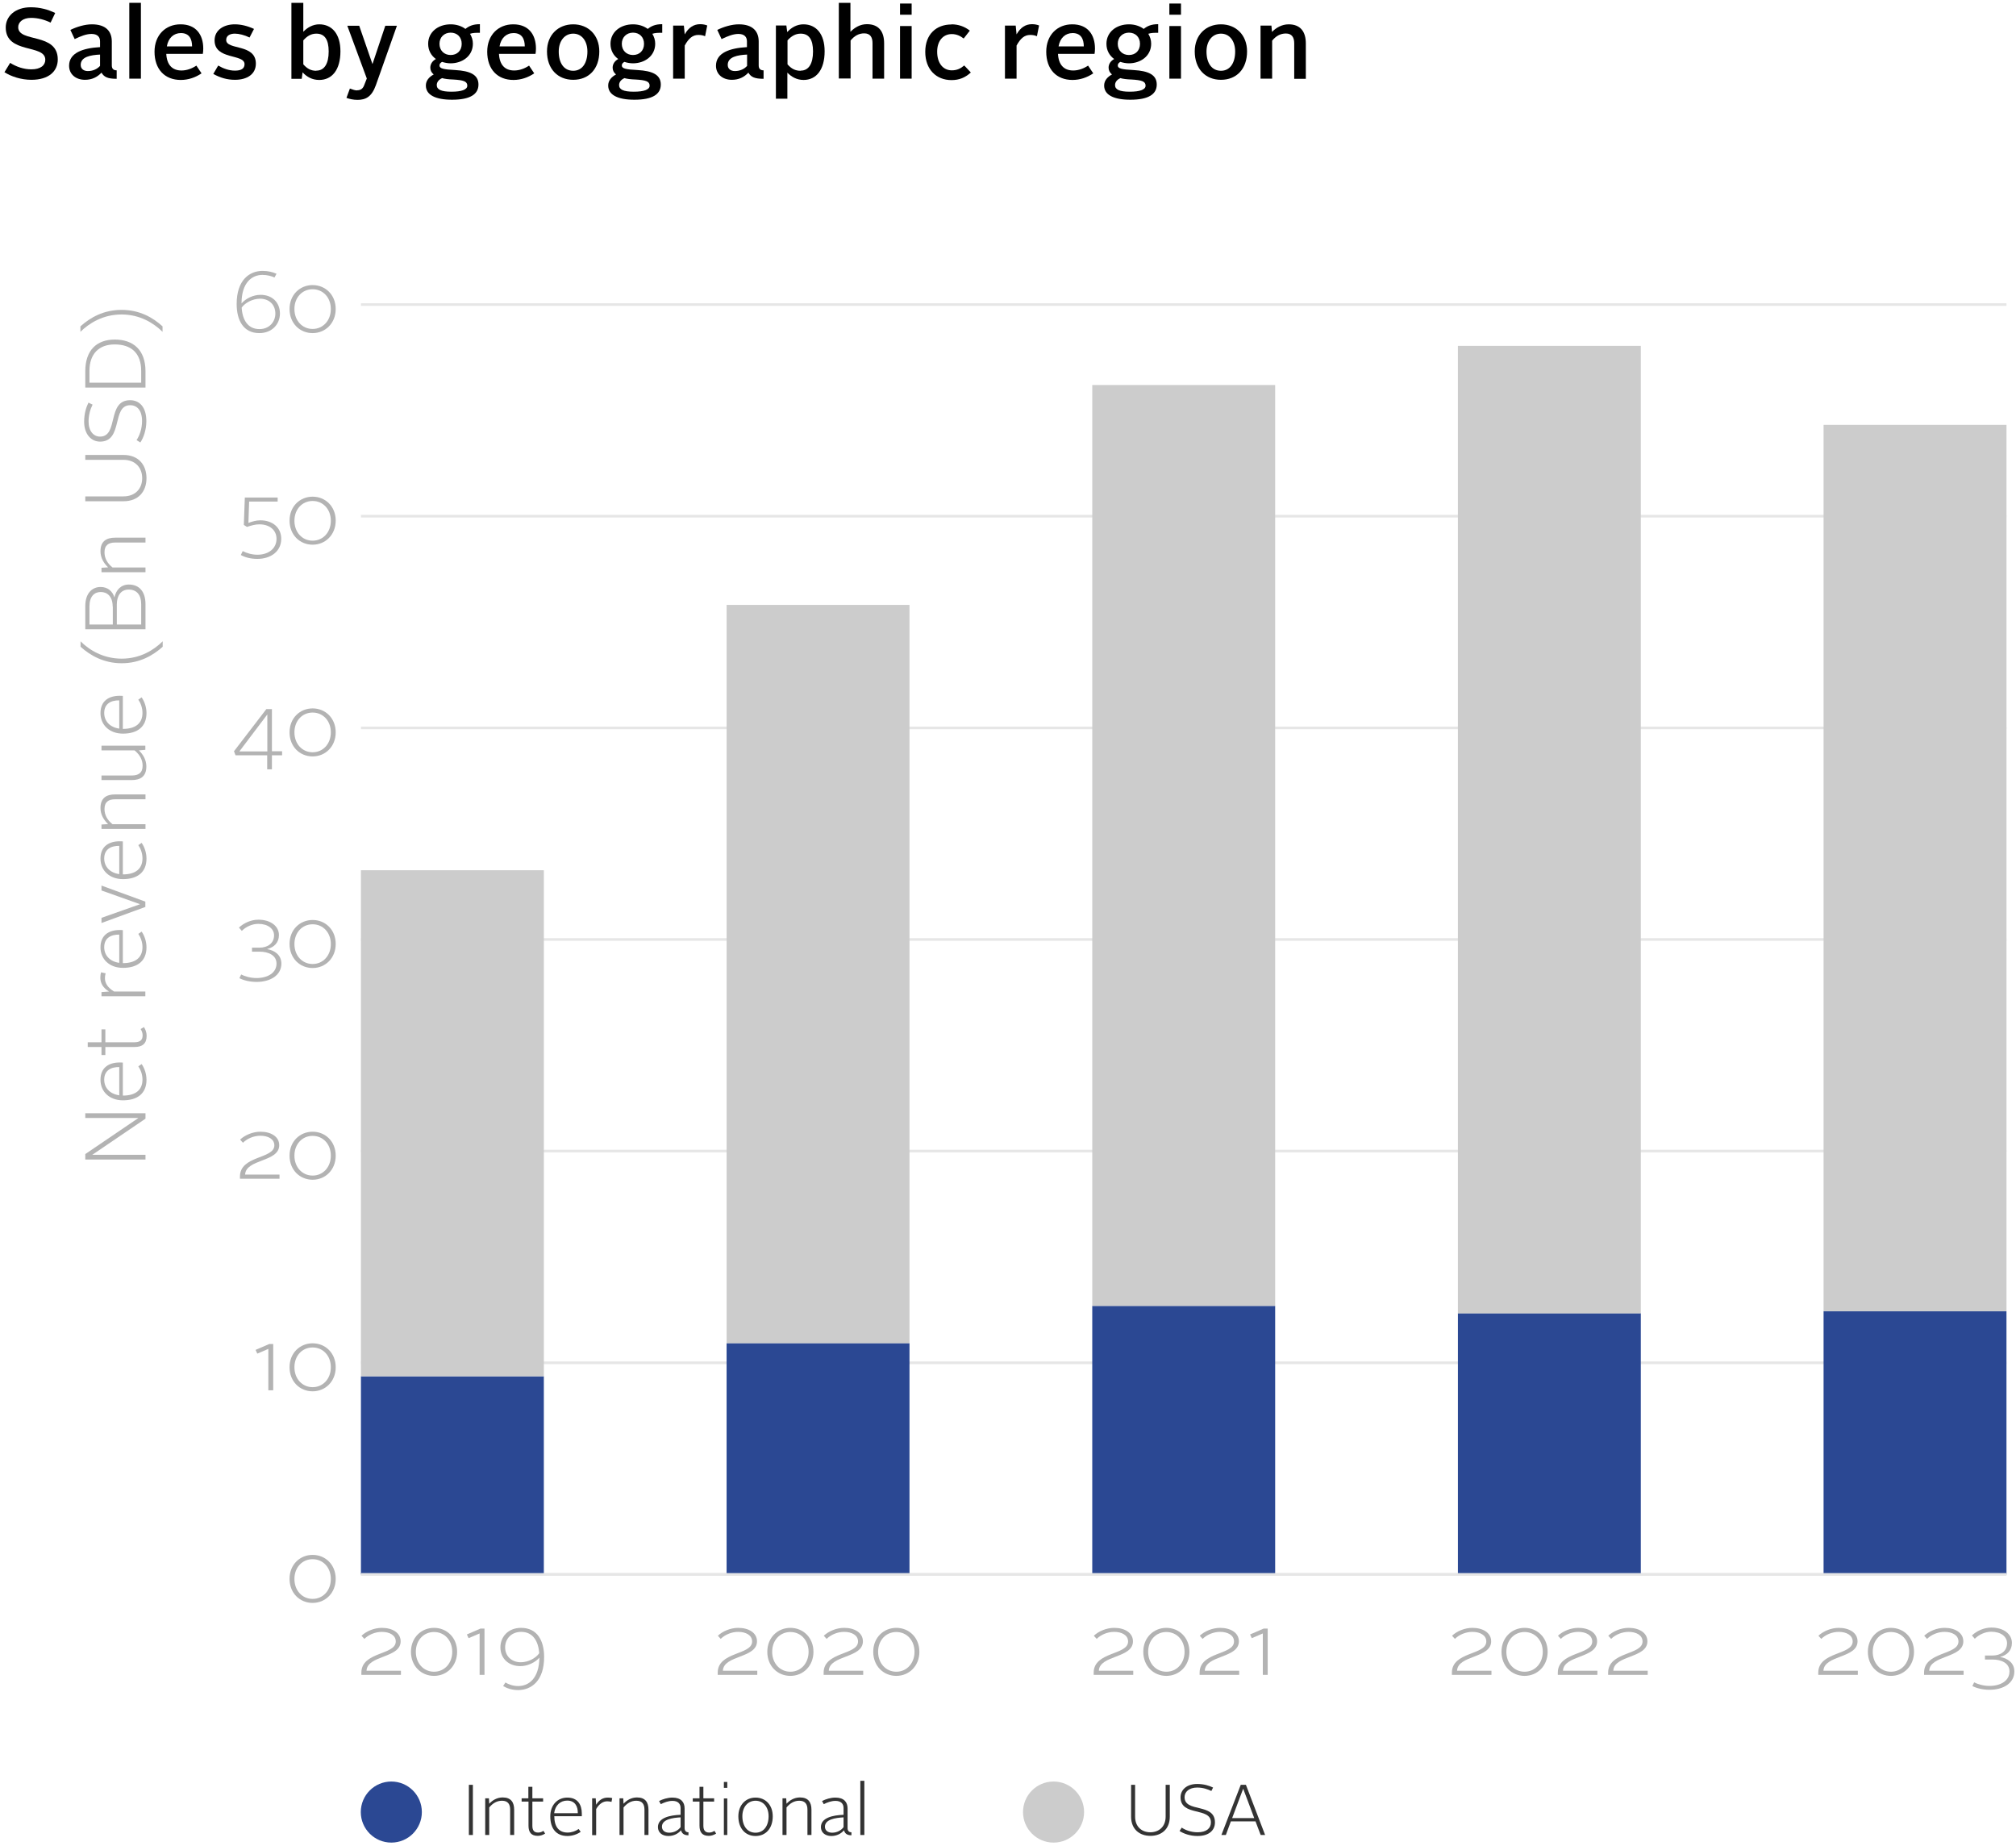 <?xml version="1.0" encoding="UTF-8"?><svg xmlns="http://www.w3.org/2000/svg" xmlns:xlink="http://www.w3.org/1999/xlink" width="331px" height="303px" viewBox="0 0 331 303" version="1.1"><title>ATMI24_RC_sales_region2-ABV</title><defs><rect id="path-1" x="0" y="0" width="30.03" height="32.525"/><rect id="path-3" x="0" y="0" width="30.03" height="83.077"/><rect id="path-5" x="0" y="0" width="30.03" height="37.985"/><rect id="path-7" x="0" y="0" width="30.03" height="121.202"/><rect id="path-9" x="0" y="0" width="30.03" height="44.104"/><rect id="path-11" x="0" y="0" width="30.03" height="151.185"/><rect id="path-13" x="0" y="0" width="30.03" height="42.88"/><rect id="path-15" x="0" y="0" width="30.03" height="158.834"/><rect id="path-17" x="0" y="0" width="30.03" height="43.233"/><rect id="path-19" x="0" y="0" width="30.03" height="145.513"/></defs><g id="Page-1" stroke="none" stroke-width="1" fill="none" fill-rule="evenodd"><g id="ATMI24_RC_sales_region2-ABV" transform="translate(0.73, 0.44)"><g id="Element_x5F_1_x5F_copy23" transform="translate(37.679, 44.033)"><g id="Group" transform="translate(-0, 0)"><g><line x1="20.852" y1="213.999" x2="291.027" y2="213.999" id="Path" stroke="#E6E6E6" stroke-width="0.43"/><g transform="translate(20.852, 4.354)" id="Path" stroke="#E6E6E6" stroke-width="0.43"><line x1="-1.67222296e-14" y1="174.908" x2="270.175" y2="174.908"/><line x1="-1.67222296e-14" y1="140.148" x2="270.175" y2="140.148"/><line x1="-1.67222296e-14" y1="105.411" x2="270.175" y2="105.411"/><line x1="-1.67222296e-14" y1="70.674" x2="270.175" y2="70.674"/><line x1="-1.67222296e-14" y1="35.914" x2="270.175" y2="35.914"/><line x1="-1.67222296e-14" y1="1.177" x2="270.175" y2="1.177"/></g><g transform="translate(20.852, 12.309)"><g transform="translate(0, 86.089)"><g transform="translate(0, 83.077)"><polygon id="Path" fill="#2B4893" fill-rule="nonzero" points="0 0 30.03 0 30.03 32.525 0 32.525 0 3.34444591e-14"/><g id="Clipped"><mask id="mask-2" fill="white"></mask><g id="Rectangle"/><polygon id="Path" mask="url(#mask-2)" points="0 0 30.03 0 30.03 32.525 0 32.525 0 3.34444591e-14"/></g></g><g><path d="M0,0 L30.03,0 L30.03,83.077 L0,83.077 C0,83.077 0,0 0,0 Z" id="Path" fill="#CCCCCC" fill-rule="nonzero"/><g id="Clipped"><mask id="mask-4" fill="white"></mask><g id="Rectangle"/><path d="M0,0 L30.03,0 L30.03,83.077 L0,83.077 C0,83.077 0,0 0,0 Z" id="Path" mask="url(#mask-4)"/></g></g></g><g transform="translate(60.036, 42.527)"><g transform="translate(0, 121.202)"><path d="M0,0 L30.03,0 L30.03,37.985 L0,37.985 C0,37.985 0,0 0,0 L0,0 Z" id="Path" fill="#2B4893" fill-rule="nonzero"/><g id="Clipped"><mask id="mask-6" fill="white"></mask><g id="Rectangle"/><path d="M0,0 L30.03,0 L30.03,37.985 L0,37.985 C0,37.985 0,0 0,0 L0,0 Z" id="Path" mask="url(#mask-6)"/></g></g><g><path d="M0,0 L30.03,0 L30.03,121.202 L0,121.202 C0,121.202 0,0 0,0 L0,0 Z" id="Path" fill="#CCCCCC" fill-rule="nonzero"/><g id="Clipped"><mask id="mask-8" fill="white"></mask><g id="Rectangle"/><path d="M0,0 L30.03,0 L30.03,121.202 L0,121.202 C0,121.202 0,0 0,0 L0,0 Z" id="Path" mask="url(#mask-8)"/></g></g></g><g transform="translate(120.073, 6.425)"><g transform="translate(0, 151.185)"><polygon id="Path" fill="#2B4893" fill-rule="nonzero" points="0 0 30.03 0 30.03 44.104 0 44.104"/><g id="Clipped"><mask id="mask-10" fill="white"></mask><g id="Rectangle"/><polygon id="Path" mask="url(#mask-10)" points="0 0 30.03 0 30.03 44.104 0 44.104"/></g></g><g><path d="M0,0 L30.03,0 L30.03,151.185 L0,151.185 C0,151.185 0,0 0,0 Z" id="Path" fill="#CCCCCC" fill-rule="nonzero"/><g id="Clipped"><mask id="mask-12" fill="white"></mask><g id="Rectangle"/><path d="M0,0 L30.03,0 L30.03,151.185 L0,151.185 C0,151.185 0,0 0,0 Z" id="Path" mask="url(#mask-12)"/></g></g></g><g transform="translate(180.109, 0)"><g transform="translate(0, 158.81)"><polygon id="Path" fill="#2B4893" fill-rule="nonzero" points="0 0 30.03 0 30.03 42.88 0 42.88"/><g id="Clipped"><mask id="mask-14" fill="white"></mask><g id="Rectangle"/><polygon id="Path" mask="url(#mask-14)" points="0 0 30.03 0 30.03 42.88 0 42.88"/></g></g><g><path d="M0,0 L30.03,0 L30.03,158.834 L0,158.834 C0,158.834 0,0 0,0 Z" id="Path" fill="#CCCCCC" fill-rule="nonzero"/><g id="Clipped"><mask id="mask-16" fill="white"></mask><g id="Rectangle"/><path d="M0,0 L30.03,0 L30.03,158.834 L0,158.834 C0,158.834 0,0 0,0 Z" id="Path" mask="url(#mask-16)"/></g></g></g><g transform="translate(240.145, 12.967)"><g transform="translate(0, 145.513)"><polygon id="Path" fill="#2B4893" fill-rule="nonzero" points="0 0 30.03 0 30.03 43.233 0 43.233"/><g id="Clipped"><mask id="mask-18" fill="white"></mask><g id="Rectangle"/><polygon id="Path" mask="url(#mask-18)" points="0 0 30.03 0 30.03 43.233 0 43.233"/></g></g><g><polygon id="Path" fill="#CCCCCC" fill-rule="nonzero" points="0 0 30.03 0 30.03 145.513 0 145.513"/><g id="Clipped"><mask id="mask-20" fill="white"></mask><g id="Rectangle"/><polygon id="Path" mask="url(#mask-20)" points="0 0 30.03 0 30.03 145.513 0 145.513"/></g></g></g></g><g><line x1="20.852" y1="214.516" x2="20.852" y2="5.531" id="Path" stroke-opacity="0" stroke="#CCCCCC" stroke-width="0.4"/><g id="gtext" transform="translate(9.131, 210.798)" fill="#B3B3B3" fill-rule="nonzero"><path d="M3.789,0 C5.884,0 7.578,1.6 7.578,3.93 C7.578,6.26 5.884,7.884 3.789,7.884 C1.694,7.884 0,6.284 0,3.93 C0,1.577 1.718,0 3.789,0 Z M3.789,7.225 C5.507,7.225 6.778,5.837 6.778,3.954 C6.778,2.071 5.507,0.706 3.789,0.706 C2.071,0.706 0.8,2.071 0.8,3.954 C0.8,5.837 2.071,7.225 3.789,7.225 Z" id="Shape"/></g><g id="gtext-2" transform="translate(3.554, 176.061)" fill="#B3B3B3" fill-rule="nonzero"><g id="Group" transform="translate(0, 0)"><polygon id="Path" points="2.095 7.719 2.095 0.918 0.282 1.694 0 1.083 2.236 0.118 2.895 0.118 2.895 7.719"/><path d="M9.367,0 C11.461,0 13.156,1.6 13.156,3.93 C13.156,6.26 11.461,7.884 9.367,7.884 C7.272,7.884 5.578,6.284 5.578,3.93 C5.578,1.577 7.296,0 9.367,0 Z M9.367,7.202 C11.085,7.202 12.356,5.813 12.356,3.93 C12.356,2.047 11.085,0.682 9.367,0.682 C7.649,0.682 6.378,2.047 6.378,3.93 C6.378,5.813 7.649,7.202 9.367,7.202 Z" id="Shape"/></g></g><g id="gtext-3" transform="translate(0.988, 141.324)" fill="#B3B3B3" fill-rule="nonzero"><g id="Group"><path d="M0,7.719 L0,7.413 C-0.047,3.86 5.649,4.519 5.649,2.236 C5.649,1.2 4.613,0.659 3.366,0.659 C2.26,0.659 1.177,1.13 0.495,1.812 L0.024,1.294 C0.824,0.541 2.118,0 3.366,0 C5.084,0 6.449,0.8 6.449,2.212 C6.449,5.013 0.965,4.448 0.848,7.037 L6.496,7.037 L6.496,7.719 L0.024,7.719 L0,7.719 Z" id="Path"/><path d="M11.932,0 C14.027,0 15.721,1.6 15.721,3.93 C15.721,6.26 14.027,7.884 11.932,7.884 C9.838,7.884 8.143,6.284 8.143,3.93 C8.143,1.577 9.861,0 11.932,0 Z M11.932,7.202 C13.65,7.202 14.921,5.813 14.921,3.93 C14.921,2.047 13.65,0.682 11.932,0.682 C10.214,0.682 8.943,2.047 8.943,3.93 C8.943,5.813 10.214,7.202 11.932,7.202 Z" id="Shape"/></g></g><g id="gtext-4" transform="translate(0.824, 106.517)" fill="#B3B3B3" fill-rule="nonzero"><g id="Group"><path d="M0.353,8.99 C0.965,9.296 1.883,9.579 2.871,9.579 C4.754,9.579 6.166,8.708 6.166,7.202 C6.166,5.813 4.801,5.248 3.412,5.248 L2.142,5.248 L2.142,4.589 L3.389,4.589 C4.636,4.589 5.766,3.93 5.766,2.565 C5.766,1.506 4.777,0.682 3.177,0.682 C2.165,0.682 1.153,1.153 0.471,1.836 L0,1.294 C0.8,0.541 1.977,0 3.201,0 C5.225,0 6.566,1.083 6.566,2.518 C6.566,3.766 5.766,4.542 4.613,4.825 C5.86,5.036 6.966,5.789 6.966,7.202 C6.966,9.131 5.154,10.214 2.895,10.214 C1.789,10.214 0.753,9.955 0.071,9.602 L0.377,8.967 L0.353,8.99 Z" id="Path"/><path d="M12.097,0.047 C14.191,0.047 15.886,1.647 15.886,3.977 C15.886,6.307 14.191,7.931 12.097,7.931 C10.002,7.931 8.308,6.331 8.308,3.977 C8.308,1.624 10.026,0.047 12.097,0.047 Z M12.097,7.272 C13.815,7.272 15.086,5.884 15.086,4.001 C15.086,2.118 13.815,0.753 12.097,0.753 C10.379,0.753 9.108,2.118 9.108,4.001 C9.108,5.884 10.379,7.272 12.097,7.272 Z" id="Shape"/></g></g><g id="gtext-5" transform="translate(0, 71.827)" fill="#B3B3B3" fill-rule="nonzero"><g id="Group"><path d="M0.024,7.013 L5.319,0.118 L6.237,0.118 L6.237,7.037 L7.908,7.037 L7.908,7.696 L6.237,7.696 L6.237,10.002 L5.46,10.002 L5.46,7.696 L0.259,7.696 L0,7.013 L0.024,7.013 Z M5.484,7.06 L5.484,0.988 L0.894,7.06 L5.484,7.06 Z" id="Shape"/><path d="M12.92,0 C15.015,0 16.709,1.6 16.709,3.93 C16.709,6.26 15.015,7.884 12.92,7.884 C10.826,7.884 9.131,6.284 9.131,3.93 C9.131,1.577 10.849,0 12.92,0 L12.92,0 Z M12.92,7.202 C14.638,7.202 15.909,5.813 15.909,3.93 C15.909,2.047 14.638,0.682 12.92,0.682 C11.202,0.682 9.932,2.047 9.932,3.93 C9.932,5.813 11.202,7.202 12.92,7.202 Z" id="Shape"/></g></g><g id="gtext-6" transform="translate(1.13, 37.067)" fill="#B3B3B3" fill-rule="nonzero"><g id="Group"><path d="M0.329,8.943 C0.941,9.249 1.765,9.531 2.73,9.531 C4.542,9.531 5.86,8.519 5.86,6.919 C5.86,5.507 4.754,4.542 3.036,4.542 C2.448,4.542 1.742,4.707 1.012,4.966 L0.494,4.636 L0.659,0.141 L6.048,0.141 L6.048,0.8 L1.365,0.8 L1.247,4.307 C1.859,4.071 2.565,3.883 3.201,3.883 C5.225,3.883 6.637,5.083 6.637,6.919 C6.637,8.99 4.919,10.214 2.706,10.214 C1.6,10.214 0.682,9.955 0,9.579 L0.306,8.943 L0.329,8.943 Z" id="Path"/><path d="M11.791,0 C13.885,0 15.58,1.6 15.58,3.93 C15.58,6.26 13.885,7.884 11.791,7.884 C9.696,7.884 8.002,6.284 8.002,3.93 C8.002,1.577 9.72,0 11.791,0 Z M11.791,7.225 C13.509,7.225 14.78,5.837 14.78,3.954 C14.78,2.071 13.509,0.706 11.791,0.706 C10.073,0.706 8.802,2.071 8.802,3.954 C8.802,5.837 10.073,7.225 11.791,7.225 Z" id="Shape"/></g></g><g id="gtext-7" transform="translate(0.447, 0)" fill="#B3B3B3" fill-rule="nonzero"><g id="Group"><path d="M4.236,0 C5.154,0 5.907,0.188 6.543,0.471 L6.213,1.083 C5.695,0.847 5.036,0.659 4.236,0.659 C2.518,0.659 0.8,1.906 0.8,5.342 C1.483,4.542 2.706,3.93 3.93,3.93 C5.789,3.93 7.107,5.131 7.107,7.013 C7.107,8.684 5.86,10.214 3.718,10.214 C1.059,10.214 0,8.049 0,5.436 C0,1.483 2.118,0 4.26,0 L4.236,0 Z M3.742,9.555 C5.389,9.555 6.354,8.331 6.354,7.013 C6.354,5.531 5.319,4.566 3.836,4.566 C2.636,4.566 1.389,5.225 0.824,6.025 C0.941,8.049 1.836,9.555 3.742,9.555 L3.742,9.555 Z" id="Shape"/><path d="M12.473,2.33 C14.568,2.33 16.262,3.93 16.262,6.26 C16.262,8.59 14.568,10.214 12.473,10.214 C10.379,10.214 8.684,8.614 8.684,6.26 C8.684,3.907 10.402,2.33 12.473,2.33 Z M12.473,9.531 C14.191,9.531 15.462,8.143 15.462,6.26 C15.462,4.377 14.191,3.012 12.473,3.012 C10.755,3.012 9.484,4.377 9.484,6.26 C9.484,8.143 10.755,9.531 12.473,9.531 Z" id="Shape"/></g></g></g><line x1="20.852" y1="213.999" x2="291.027" y2="213.999" id="Path" stroke="#E6E6E6" stroke-width="0.43"/><g transform="translate(20.922, 222.73)" fill="#B3B3B3" fill-rule="nonzero"><g id="Group" transform="translate(0, 0.047)"><path d="M0,7.719 L0,7.413 C-0.047,3.86 5.649,4.519 5.649,2.236 C5.649,1.2 4.613,0.659 3.366,0.659 C2.26,0.659 1.177,1.13 0.495,1.812 L0.024,1.294 C0.824,0.541 2.118,3.34444591e-14 3.366,3.34444591e-14 C5.084,3.34444591e-14 6.449,0.8 6.449,2.212 C6.449,5.013 0.965,4.448 0.848,7.037 L6.496,7.037 L6.496,7.719 L0.024,7.719 L0,7.719 Z" id="Path"/><path d="M11.932,0 C14.027,0 15.721,1.6 15.721,3.93 C15.721,6.26 14.027,7.884 11.932,7.884 C9.838,7.884 8.143,6.284 8.143,3.93 C8.143,1.577 9.861,0 11.932,0 L11.932,0 Z M11.932,7.202 C13.65,7.202 14.921,5.813 14.921,3.93 C14.921,2.047 13.65,0.682 11.932,0.682 C10.214,0.682 8.943,2.047 8.943,3.93 C8.943,5.813 10.214,7.202 11.932,7.202 Z" id="Shape"/><polygon id="Path" points="19.416 7.719 19.416 0.918 17.604 1.694 17.322 1.083 19.557 0.118 20.216 0.118 20.216 7.719"/><path d="M23.652,8.967 C24.123,9.249 24.853,9.555 25.747,9.555 C27.489,9.555 29.183,8.308 29.23,4.895 C28.548,5.672 27.324,6.284 26.1,6.284 C24.217,6.284 22.829,5.06 22.829,3.201 C22.829,1.506 24.076,0 26.218,0 C28.924,0 30.007,2.165 30.007,4.777 C30.007,8.731 27.889,10.214 25.723,10.214 C24.711,10.214 23.864,9.908 23.276,9.555 L23.652,8.967 L23.652,8.967 Z M29.207,4.189 C29.065,2.189 28.171,0.659 26.241,0.659 C24.57,0.659 23.605,1.859 23.605,3.201 C23.605,4.66 24.688,5.648 26.171,5.648 C27.394,5.648 28.618,4.989 29.183,4.189 L29.207,4.189 Z" id="Shape"/></g><g id="Group" transform="translate(58.507, 0.047)"><path d="M0,7.719 L0,7.413 C-0.047,3.86 5.649,4.519 5.649,2.236 C5.649,1.2 4.613,0.659 3.366,0.659 C2.26,0.659 1.177,1.13 0.495,1.812 L0.024,1.294 C0.824,0.541 2.118,3.34444591e-14 3.366,3.34444591e-14 C5.084,3.34444591e-14 6.449,0.8 6.449,2.212 C6.449,5.013 0.965,4.448 0.848,7.037 L6.496,7.037 L6.496,7.719 L0.024,7.719 L0,7.719 Z" id="Path"/><path d="M11.932,0 C14.027,0 15.721,1.6 15.721,3.93 C15.721,6.26 14.027,7.884 11.932,7.884 C9.838,7.884 8.143,6.284 8.143,3.93 C8.143,1.577 9.861,0 11.932,0 L11.932,0 Z M11.932,7.202 C13.65,7.202 14.921,5.813 14.921,3.93 C14.921,2.047 13.65,0.682 11.932,0.682 C10.214,0.682 8.943,2.047 8.943,3.93 C8.943,5.813 10.214,7.202 11.932,7.202 Z" id="Shape"/><path d="M17.392,7.719 L17.392,7.413 C17.345,3.86 23.041,4.519 23.041,2.236 C23.041,1.2 22.005,0.659 20.758,0.659 C19.652,0.659 18.569,1.13 17.886,1.812 L17.416,1.294 C18.216,0.541 19.51,3.34444591e-14 20.758,3.34444591e-14 C22.476,3.34444591e-14 23.841,0.8 23.841,2.212 C23.841,5.013 18.357,4.448 18.239,7.037 L23.888,7.037 L23.888,7.719 L17.416,7.719 L17.392,7.719 Z" id="Path"/><path d="M29.324,0 C31.419,0 33.113,1.6 33.113,3.93 C33.113,6.26 31.419,7.884 29.324,7.884 C27.23,7.884 25.535,6.284 25.535,3.93 C25.535,1.577 27.253,0 29.324,0 L29.324,0 Z M29.324,7.202 C31.042,7.202 32.313,5.813 32.313,3.93 C32.313,2.047 31.042,0.682 29.324,0.682 C27.606,0.682 26.335,2.047 26.335,3.93 C26.335,5.813 27.606,7.202 29.324,7.202 Z" id="Shape"/></g><g id="Group" transform="translate(120.237, 0.047)"><path d="M0,7.719 L0,7.413 C-0.047,3.86 5.649,4.519 5.649,2.236 C5.649,1.2 4.613,0.659 3.366,0.659 C2.26,0.659 1.177,1.13 0.495,1.812 L0.024,1.294 C0.824,0.541 2.118,3.34444591e-14 3.366,3.34444591e-14 C5.084,3.34444591e-14 6.449,0.8 6.449,2.212 C6.449,5.013 0.965,4.448 0.848,7.037 L6.496,7.037 L6.496,7.719 L0.024,7.719 L0,7.719 Z" id="Path"/><path d="M11.932,0 C14.027,0 15.721,1.6 15.721,3.93 C15.721,6.26 14.027,7.884 11.932,7.884 C9.838,7.884 8.143,6.284 8.143,3.93 C8.143,1.577 9.861,0 11.932,0 L11.932,0 Z M11.932,7.202 C13.65,7.202 14.921,5.813 14.921,3.93 C14.921,2.047 13.65,0.682 11.932,0.682 C10.214,0.682 8.943,2.047 8.943,3.93 C8.943,5.813 10.214,7.202 11.932,7.202 Z" id="Shape"/><path d="M17.392,7.719 L17.392,7.413 C17.345,3.86 23.041,4.519 23.041,2.236 C23.041,1.2 22.005,0.659 20.758,0.659 C19.652,0.659 18.569,1.13 17.886,1.812 L17.416,1.294 C18.216,0.541 19.51,3.34444591e-14 20.758,3.34444591e-14 C22.476,3.34444591e-14 23.841,0.8 23.841,2.212 C23.841,5.013 18.357,4.448 18.239,7.037 L23.888,7.037 L23.888,7.719 L17.416,7.719 L17.392,7.719 Z" id="Path"/><polygon id="Path" points="27.771 7.719 27.771 0.918 25.959 1.694 25.676 1.083 27.912 0.118 28.571 0.118 28.571 7.719"/></g><g id="Group" transform="translate(179.05, 0.047)"><path d="M0,7.719 L0,7.413 C-0.047,3.86 5.649,4.519 5.649,2.236 C5.649,1.2 4.613,0.659 3.366,0.659 C2.26,0.659 1.177,1.13 0.495,1.812 L0.024,1.294 C0.824,0.541 2.118,3.34444591e-14 3.366,3.34444591e-14 C5.084,3.34444591e-14 6.449,0.8 6.449,2.212 C6.449,5.013 0.965,4.448 0.848,7.037 L6.496,7.037 L6.496,7.719 L0.024,7.719 L0,7.719 Z" id="Path"/><path d="M11.932,0 C14.027,0 15.721,1.6 15.721,3.93 C15.721,6.26 14.027,7.884 11.932,7.884 C9.838,7.884 8.143,6.284 8.143,3.93 C8.143,1.577 9.861,0 11.932,0 L11.932,0 Z M11.932,7.202 C13.65,7.202 14.921,5.813 14.921,3.93 C14.921,2.047 13.65,0.682 11.932,0.682 C10.214,0.682 8.943,2.047 8.943,3.93 C8.943,5.813 10.214,7.202 11.932,7.202 Z" id="Shape"/><path d="M17.392,7.719 L17.392,7.413 C17.345,3.86 23.041,4.519 23.041,2.236 C23.041,1.2 22.005,0.659 20.758,0.659 C19.652,0.659 18.569,1.13 17.886,1.812 L17.416,1.294 C18.216,0.541 19.51,3.34444591e-14 20.758,3.34444591e-14 C22.476,3.34444591e-14 23.841,0.8 23.841,2.212 C23.841,5.013 18.357,4.448 18.239,7.037 L23.888,7.037 L23.888,7.719 L17.416,7.719 L17.392,7.719 Z" id="Path"/><path d="M25.653,7.719 L25.653,7.413 C25.606,3.86 31.301,4.519 31.301,2.236 C31.301,1.2 30.266,0.659 29.018,0.659 C27.912,0.659 26.83,1.13 26.147,1.812 L25.676,1.294 C26.477,0.541 27.771,3.34444591e-14 29.018,3.34444591e-14 C30.736,3.34444591e-14 32.101,0.8 32.101,2.212 C32.101,5.013 26.618,4.448 26.5,7.037 L32.148,7.037 L32.148,7.719 L25.676,7.719 L25.653,7.719 Z" id="Path"/></g><g id="Group" transform="translate(239.204, -0)"><path d="M0,7.766 L0,7.46 C-0.047,3.907 5.649,4.566 5.649,2.283 C5.649,1.247 4.613,0.706 3.366,0.706 C2.26,0.706 1.177,1.177 0.495,1.859 L0.024,1.341 C0.824,0.588 2.118,0.047 3.366,0.047 C5.084,0.047 6.449,0.847 6.449,2.259 C6.449,5.06 0.965,4.495 0.848,7.084 L6.496,7.084 L6.496,7.766 L0.024,7.766 L0,7.766 Z" id="Path"/><path d="M11.932,0.047 C14.027,0.047 15.721,1.647 15.721,3.977 C15.721,6.307 14.027,7.931 11.932,7.931 C9.838,7.931 8.143,6.331 8.143,3.977 C8.143,1.624 9.861,0.047 11.932,0.047 L11.932,0.047 Z M11.932,7.249 C13.65,7.249 14.921,5.86 14.921,3.977 C14.921,2.095 13.65,0.73 11.932,0.73 C10.214,0.73 8.943,2.095 8.943,3.977 C8.943,5.86 10.214,7.249 11.932,7.249 Z" id="Shape"/><path d="M17.369,7.766 L17.369,7.46 C17.322,3.907 23.017,4.566 23.017,2.283 C23.017,1.247 21.981,0.706 20.734,0.706 C19.628,0.706 18.545,1.177 17.863,1.859 L17.392,1.341 C18.192,0.588 19.487,0.047 20.734,0.047 C22.452,0.047 23.817,0.847 23.817,2.259 C23.817,5.06 18.334,4.495 18.216,7.084 L23.864,7.084 L23.864,7.766 L17.392,7.766 L17.369,7.766 Z" id="Path"/><path d="M25.582,8.99 C26.194,9.296 27.112,9.579 28.1,9.579 C29.983,9.579 31.395,8.708 31.395,7.202 C31.395,5.813 30.03,5.248 28.642,5.248 L27.371,5.248 L27.371,4.589 L28.618,4.589 C29.866,4.589 30.995,3.93 30.995,2.565 C30.995,1.506 30.007,0.682 28.406,0.682 C27.394,0.682 26.382,1.153 25.7,1.836 L25.229,1.294 C26.029,0.541 27.206,0 28.43,0 C30.454,0 31.795,1.083 31.795,2.518 C31.795,3.766 30.995,4.542 29.842,4.825 C31.089,5.036 32.195,5.789 32.195,7.202 C32.195,9.131 30.383,10.214 28.124,10.214 C27.018,10.214 25.982,9.955 25.3,9.602 L25.606,8.967 L25.582,8.99 Z" id="Path"/></g></g></g><g transform="translate(20.828, 247.888)" fill-rule="nonzero"><g transform="translate(-0, 0)"><circle id="Oval" fill="#2B4893" cx="5.013" cy="5.131" r="5.013"/><g id="Group" transform="translate(16.898, 0)" fill="#333333"><polygon id="Path" points="0.847 0.659 1.506 0.659 1.506 8.896 0.847 8.896"/><path d="M3.554,2.871 L4.142,2.871 L4.189,3.766 C4.73,3.177 5.484,2.73 6.401,2.73 C7.766,2.73 8.284,3.53 8.284,4.754 L8.284,8.896 L7.625,8.896 L7.625,4.73 C7.625,3.86 7.272,3.271 6.284,3.271 C5.436,3.271 4.754,3.695 4.189,4.377 L4.189,8.896 L3.53,8.896 L3.53,2.871 L3.554,2.871 Z" id="Path"/><path d="M10.614,3.412 L9.508,3.412 L9.508,2.871 L10.614,2.871 L10.614,0.988 L11.273,0.988 L11.273,2.871 L13.038,2.871 L13.038,3.412 L11.273,3.412 L11.273,7.366 C11.273,8.072 11.508,8.496 12.214,8.496 C12.52,8.496 12.826,8.402 13.085,8.214 L13.368,8.661 C13.038,8.872 12.614,9.037 12.167,9.037 C11.085,9.037 10.638,8.449 10.638,7.366 L10.638,3.412 L10.614,3.412 Z" id="Path"/><path d="M17.015,2.754 C18.686,2.754 19.392,3.883 19.392,5.389 C19.392,5.507 19.392,5.695 19.392,5.813 L14.874,5.813 C14.874,7.507 15.603,8.496 17.062,8.496 C17.745,8.496 18.427,8.237 18.875,7.908 L19.204,8.378 C18.639,8.778 17.839,9.061 17.039,9.061 C15.203,9.061 14.215,7.861 14.215,5.837 C14.215,3.954 15.415,2.754 17.015,2.754 L17.015,2.754 Z M14.874,5.319 L18.733,5.319 C18.757,4.189 18.263,3.248 16.992,3.248 C15.862,3.248 15.015,4.024 14.85,5.319 L14.874,5.319 Z" id="Shape"/><path d="M21.087,2.871 L21.675,2.871 L21.746,3.93 C22.217,3.13 22.875,2.754 23.652,2.754 C23.935,2.754 24.193,2.777 24.382,2.848 L24.264,3.46 C24.076,3.412 23.84,3.365 23.582,3.365 C22.852,3.365 22.24,3.789 21.746,4.636 L21.746,8.92 L21.087,8.92 L21.087,2.895 L21.087,2.871 Z" id="Path"/><path d="M25.605,2.871 L26.194,2.871 L26.241,3.766 C26.782,3.177 27.535,2.73 28.453,2.73 C29.818,2.73 30.336,3.53 30.336,4.754 L30.336,8.896 L29.677,8.896 L29.677,4.73 C29.677,3.86 29.324,3.271 28.335,3.271 C27.488,3.271 26.806,3.695 26.241,4.377 L26.241,8.896 L25.582,8.896 L25.582,2.871 L25.605,2.871 Z" id="Path"/><path d="M35.608,5.554 L35.608,4.472 C35.608,3.789 35.208,3.295 34.266,3.295 C33.607,3.295 32.901,3.554 32.36,3.836 L32.077,3.318 C32.666,3.012 33.49,2.754 34.266,2.754 C35.678,2.754 36.267,3.507 36.267,4.519 L36.267,7.743 C36.267,8.214 36.502,8.449 36.902,8.449 L36.902,8.943 C36.196,8.943 35.819,8.661 35.678,8.119 C35.231,8.661 34.501,9.061 33.607,9.061 C32.572,9.061 31.889,8.472 31.889,7.602 C31.889,6.048 33.866,5.648 35.608,5.578 L35.608,5.554 Z M33.725,8.519 C34.572,8.519 35.255,8.096 35.608,7.602 L35.608,6.001 C34.266,6.072 32.548,6.331 32.548,7.531 C32.548,8.143 33.019,8.519 33.748,8.519 L33.725,8.519 Z" id="Shape"/><path d="M38.714,3.412 L37.608,3.412 L37.608,2.871 L38.714,2.871 L38.714,0.988 L39.35,0.988 L39.35,2.871 L41.115,2.871 L41.115,3.412 L39.35,3.412 L39.35,7.366 C39.35,8.072 39.608,8.496 40.291,8.496 C40.597,8.496 40.903,8.402 41.162,8.214 L41.444,8.661 C41.115,8.872 40.691,9.037 40.244,9.037 C39.161,9.037 38.714,8.449 38.714,7.366 L38.714,3.412 L38.714,3.412 Z" id="Path"/><path d="M42.715,0.188 L43.275,0.188 L43.275,1.153 L42.715,1.153 L42.715,0.188 Z M42.715,2.895 L43.275,2.895 L43.275,8.896 L42.715,8.896 L42.715,2.895 Z" id="Shape"/><path d="M47.916,2.754 C49.54,2.754 50.74,3.954 50.74,5.837 C50.74,7.813 49.587,9.061 47.916,9.061 C46.245,9.061 45.092,7.813 45.092,5.837 C45.092,3.977 46.292,2.754 47.916,2.754 Z M47.916,8.519 C49.211,8.519 50.058,7.46 50.058,5.813 C50.058,4.283 49.163,3.271 47.916,3.271 C46.669,3.271 45.751,4.283 45.751,5.813 C45.751,7.46 46.598,8.519 47.916,8.519 Z" id="Shape"/><path d="M52.364,2.871 L52.953,2.871 L53,3.766 C53.541,3.177 54.294,2.73 55.212,2.73 C56.577,2.73 57.095,3.53 57.095,4.754 L57.095,8.896 L56.436,8.896 L56.436,4.73 C56.436,3.86 56.083,3.271 55.094,3.271 C54.247,3.271 53.564,3.695 53,4.377 L53,8.896 L52.341,8.896 L52.341,2.871 L52.364,2.871 Z" id="Path"/><path d="M62.366,5.554 L62.366,4.472 C62.366,3.789 61.966,3.295 61.025,3.295 C60.366,3.295 59.66,3.554 59.119,3.836 L58.836,3.318 C59.424,3.012 60.248,2.754 61.025,2.754 C62.437,2.754 63.025,3.507 63.025,4.519 L63.025,7.743 C63.025,8.214 63.261,8.449 63.661,8.449 L63.661,8.943 C62.955,8.943 62.578,8.661 62.437,8.119 C61.99,8.661 61.26,9.061 60.366,9.061 C59.33,9.061 58.648,8.472 58.648,7.602 C58.648,6.048 60.625,5.648 62.366,5.578 L62.366,5.554 Z M60.484,8.519 C61.331,8.519 62.013,8.096 62.366,7.602 L62.366,6.001 C61.025,6.072 59.307,6.331 59.307,7.531 C59.307,8.143 59.777,8.519 60.507,8.519 L60.484,8.519 Z" id="Shape"/><polygon id="Path" points="65.12 0 65.779 0 65.779 8.896 65.12 8.896"/></g></g><g transform="translate(108.729, 0.118)"><circle id="Oval" fill="#CCCCCC" cx="5.013" cy="5.013" r="5.013"/><g id="Group" transform="translate(17.721, 0.4)" fill="#333333"><path d="M0,0.141 L0.682,0.141 L0.682,5.366 C0.682,7.037 1.789,7.931 3.177,7.931 C4.566,7.931 5.695,7.037 5.695,5.366 L5.695,0.141 L6.378,0.141 L6.378,5.366 C6.378,7.46 4.966,8.519 3.201,8.519 C1.436,8.519 0.024,7.46 0.024,5.366 L0.024,0.141 L0,0.141 Z" id="Path"/><path d="M8.355,7.178 C8.943,7.578 9.884,7.931 10.944,7.931 C12.426,7.931 13.132,7.249 13.132,6.307 C13.132,3.742 8.143,5.389 8.143,2.189 C8.143,0.965 9.155,0 10.873,0 C11.979,0 12.85,0.282 13.485,0.588 L13.203,1.153 C12.614,0.871 11.838,0.588 10.873,0.588 C9.579,0.588 8.802,1.271 8.802,2.165 C8.802,4.754 13.791,3.059 13.791,6.307 C13.791,7.578 12.85,8.543 10.92,8.543 C9.696,8.543 8.614,8.143 7.978,7.719 L8.331,7.178 L8.355,7.178 Z" id="Path"/><path d="M18.027,0.141 L18.875,0.141 L22.028,8.378 L21.299,8.378 L20.451,6.142 L16.404,6.142 L15.58,8.378 L14.85,8.378 L18.027,0.141 Z M16.615,5.601 L20.24,5.601 L18.427,0.777 L18.427,0.777 L16.615,5.601 L16.615,5.601 Z" id="Shape"/></g></g></g></g></g><g id="Group" transform="translate(12.473, 50.434)" fill="#B3B3B3" fill-rule="nonzero"><polygon id="Path" points="0.8 139.465 0.8 138.594 9.531 132.664 0.8 132.664 0.8 131.887 10.685 131.887 10.685 132.781 1.953 138.712 10.685 138.712 10.685 139.489 0.8 139.489"/><path d="M3.295,126.404 C3.295,124.403 4.66,123.556 6.448,123.556 C6.613,123.556 6.825,123.556 6.966,123.579 L6.966,128.992 L6.99,128.992 C8.99,128.992 10.19,128.122 10.19,126.356 C10.19,125.533 9.884,124.733 9.508,124.191 L10.049,123.815 C10.52,124.474 10.849,125.439 10.849,126.404 C10.849,128.616 9.39,129.769 6.99,129.769 C4.754,129.769 3.295,128.333 3.295,126.404 Z M6.378,128.945 L6.378,124.309 C5.036,124.285 3.907,124.85 3.907,126.38 C3.907,127.721 4.848,128.733 6.378,128.945 Z" id="Shape"/><path d="M4.095,121.014 L4.095,122.332 L3.46,122.332 L3.46,121.014 L1.2,121.014 L1.2,120.237 L3.46,120.237 L3.46,118.119 L4.095,118.119 L4.095,120.237 L8.849,120.237 C9.72,120.237 10.214,119.932 10.214,119.108 C10.214,118.731 10.096,118.378 9.884,118.072 L10.426,117.743 C10.685,118.119 10.873,118.637 10.873,119.178 C10.873,120.473 10.167,121.014 8.872,121.014 L4.119,121.014 L4.095,121.014 Z" id="Path"/><path d="M3.46,112.683 L3.46,112 L4.707,111.906 C3.742,111.341 3.271,110.565 3.271,109.623 C3.271,109.294 3.318,108.964 3.389,108.753 L4.142,108.917 C4.071,109.153 4.024,109.435 4.024,109.718 C4.024,110.588 4.542,111.318 5.531,111.906 L10.661,111.906 L10.661,112.683 L3.46,112.683 L3.46,112.683 Z" id="Path"/><path d="M3.295,104.658 C3.295,102.657 4.66,101.81 6.448,101.81 C6.613,101.81 6.825,101.81 6.966,101.834 L6.966,107.246 L6.99,107.246 C8.99,107.246 10.19,106.376 10.19,104.611 C10.19,103.787 9.884,102.987 9.508,102.445 L10.049,102.069 C10.52,102.728 10.849,103.693 10.849,104.658 C10.849,106.87 9.39,108.023 6.99,108.023 C4.754,108.023 3.295,106.588 3.295,104.658 Z M6.378,107.199 L6.378,102.563 C5.036,102.54 3.907,103.104 3.907,104.634 C3.907,105.976 4.848,106.988 6.378,107.199 Z" id="Shape"/><path d="M3.46,100.633 L3.46,99.81 L9.79,97.574 L9.79,97.574 C9.79,97.574 3.46,95.315 3.46,95.315 L3.46,94.514 L10.661,97.15 L10.661,98.021 L3.46,100.657 L3.46,100.633 Z" id="Path"/><path d="M3.295,90.09 C3.295,88.089 4.66,87.242 6.448,87.242 C6.613,87.242 6.825,87.242 6.966,87.266 L6.966,92.679 L6.99,92.679 C8.99,92.679 10.19,91.808 10.19,90.043 C10.19,89.219 9.884,88.419 9.508,87.878 L10.049,87.501 C10.52,88.16 10.849,89.125 10.849,90.09 C10.849,92.302 9.39,93.455 6.99,93.455 C4.754,93.455 3.295,92.02 3.295,90.09 Z M6.378,92.632 L6.378,87.995 C5.036,87.972 3.907,88.537 3.907,90.066 C3.907,91.408 4.848,92.42 6.378,92.632 Z" id="Shape"/><path d="M3.46,85.195 L3.46,84.489 L4.542,84.418 C3.86,83.759 3.295,82.888 3.295,81.782 C3.295,80.135 4.26,79.546 5.719,79.546 L10.685,79.546 L10.685,80.347 L5.695,80.347 C4.66,80.347 3.954,80.747 3.954,81.947 C3.954,82.959 4.448,83.783 5.272,84.442 L10.685,84.442 L10.685,85.218 L3.483,85.218 L3.46,85.195 Z" id="Path"/><path d="M3.46,77.217 L3.46,76.44 L8.449,76.44 C9.484,76.44 10.214,76.04 10.214,74.84 C10.214,73.828 9.72,73.004 8.896,72.321 L3.46,72.321 L3.46,71.545 L10.661,71.545 L10.661,72.227 L9.602,72.321 C10.285,72.98 10.826,73.875 10.826,74.957 C10.826,76.605 9.861,77.193 8.402,77.193 L3.436,77.193 L3.46,77.217 Z" id="Path"/><path d="M3.295,66.202 C3.295,64.202 4.66,63.355 6.448,63.355 C6.613,63.355 6.825,63.355 6.966,63.378 L6.966,68.791 L6.99,68.791 C8.99,68.791 10.19,67.92 10.19,66.155 C10.19,65.332 9.884,64.531 9.508,63.99 L10.049,63.614 C10.52,64.273 10.849,65.237 10.849,66.202 C10.849,68.415 9.39,69.568 6.99,69.568 C4.754,69.568 3.295,68.132 3.295,66.202 Z M6.378,68.744 L6.378,64.108 C5.036,64.084 3.907,64.649 3.907,66.179 C3.907,67.52 4.848,68.532 6.378,68.744 L6.378,68.744 Z" id="Shape"/><path d="M0.024,55.306 L0.024,54.412 C1.459,55.847 3.742,57.259 6.778,57.259 C9.814,57.259 12.05,55.847 13.509,54.412 L13.509,55.306 C11.908,56.742 9.72,58.012 6.778,58.012 C3.836,58.012 1.624,56.742 0.024,55.306 Z" id="Path"/><path d="M0.8,52.435 L0.8,48.646 C0.8,46.481 1.953,45.492 3.318,45.492 C4.519,45.492 5.295,46.222 5.578,47.21 C5.86,45.963 6.66,45.092 7.955,45.092 C9.696,45.092 10.685,46.292 10.685,48.316 L10.685,52.435 L0.8,52.435 L0.8,52.435 Z M5.295,48.693 C5.295,47.045 4.401,46.316 3.342,46.316 C2.283,46.316 1.483,47.045 1.483,48.693 L1.483,51.658 L5.319,51.658 L5.319,48.693 L5.295,48.693 Z M9.979,48.316 C9.979,46.786 9.249,45.916 7.908,45.916 C6.66,45.916 5.978,46.928 5.978,48.34 L5.978,51.658 L9.979,51.658 L9.979,48.316 L9.979,48.316 Z" id="Shape"/><path d="M3.46,43.045 L3.46,42.338 L4.542,42.268 C3.86,41.609 3.295,40.738 3.295,39.632 C3.295,37.985 4.26,37.396 5.719,37.396 L10.685,37.396 L10.685,38.196 L5.695,38.196 C4.66,38.196 3.954,38.596 3.954,39.797 C3.954,40.809 4.448,41.632 5.272,42.291 L10.685,42.291 L10.685,43.068 L3.483,43.068 L3.46,43.045 Z" id="Path"/><path d="M0.8,31.418 L0.8,30.618 L7.06,30.618 C9.061,30.618 10.143,29.3 10.143,27.629 C10.143,25.958 9.061,24.617 7.06,24.617 L0.8,24.617 L0.8,23.817 L7.06,23.817 C9.579,23.817 10.849,25.488 10.849,27.629 C10.849,29.771 9.579,31.418 7.06,31.418 L0.8,31.418 L0.8,31.418 Z" id="Path"/><path d="M9.226,21.369 C9.696,20.663 10.12,19.534 10.12,18.263 C10.12,16.474 9.296,15.65 8.166,15.65 C5.107,15.65 7.06,21.628 3.224,21.628 C1.765,21.628 0.612,20.404 0.612,18.357 C0.612,17.039 0.941,16.003 1.318,15.227 L2,15.556 C1.647,16.262 1.341,17.204 1.341,18.333 C1.341,19.887 2.142,20.804 3.224,20.804 C6.307,20.804 4.307,14.827 8.166,14.827 C9.673,14.827 10.826,15.933 10.826,18.263 C10.826,19.722 10.355,21.016 9.837,21.769 L9.202,21.369 L9.226,21.369 Z" id="Path"/><path d="M0.8,12.756 L0.8,10.073 C0.8,6.66 2.636,4.872 5.648,4.872 C8.661,4.872 10.685,6.566 10.685,10.073 L10.685,12.756 L0.8,12.756 L0.8,12.756 Z M9.979,10.026 C9.979,7.084 8.331,5.672 5.625,5.672 C3.059,5.672 1.483,7.202 1.483,10.026 L1.483,11.955 L9.979,11.955 L9.979,10.026 Z" id="Shape"/><path d="M13.485,2.706 L13.485,3.601 C12.026,2.165 9.767,0.753 6.754,0.753 C3.742,0.753 1.459,2.165 0,3.601 L0,2.706 C1.6,1.271 3.789,0 6.754,0 C9.72,0 11.885,1.247 13.485,2.706 Z" id="Path"/></g><g id="Group" fill="#000000" fill-rule="nonzero"><path d="M0.941,9.884 C1.953,10.52 3.154,10.944 4.424,10.944 C5.931,10.944 6.707,10.285 6.707,9.367 C6.707,6.754 0.212,8.472 0.212,4.071 C0.212,2.236 1.742,0.753 4.33,0.753 C5.837,0.753 7.178,1.13 8.331,1.694 L7.578,3.271 C6.613,2.801 5.507,2.495 4.377,2.495 C3.036,2.495 2.259,3.177 2.259,4.024 C2.259,6.613 8.755,4.848 8.755,9.32 C8.755,11.226 7.319,12.662 4.424,12.662 C2.73,12.662 1.106,12.12 -6.27083608e-15,11.414 L0.965,9.837 L0.941,9.884 Z" id="Path"/><path d="M15.697,7.319 L15.697,6.354 C15.697,5.625 15.274,5.131 14.285,5.131 C13.438,5.131 12.497,5.507 11.532,5.978 L10.826,4.472 C11.885,3.954 13.203,3.554 14.356,3.554 C16.686,3.554 17.627,4.73 17.627,6.378 L17.627,10.308 C17.627,10.873 17.933,11.108 18.427,11.108 L18.427,12.497 C16.968,12.497 16.356,12.214 15.933,11.485 C15.25,12.214 14.38,12.662 13.226,12.662 C11.673,12.662 10.614,11.72 10.614,10.355 C10.614,8.237 12.85,7.46 15.697,7.296 L15.697,7.319 Z M13.697,11.226 C14.568,11.226 15.25,10.873 15.697,10.379 L15.697,8.519 C14.191,8.59 12.52,8.872 12.52,10.214 C12.52,10.849 12.991,11.226 13.697,11.226 Z" id="Shape"/><polygon id="Path" points="20.499 0.024 22.405 0.024 22.405 12.473 20.499 12.473"/><path d="M28.924,3.554 C31.442,3.554 32.642,5.248 32.642,7.531 C32.642,7.79 32.619,8.19 32.572,8.402 L26.57,8.402 C26.665,10.19 27.535,11.132 29.065,11.132 C29.959,11.132 30.807,10.802 31.513,10.332 L32.36,11.602 C31.348,12.285 30.195,12.685 28.947,12.685 C26.335,12.685 24.641,10.944 24.641,8.049 C24.641,5.295 26.476,3.554 28.9,3.554 L28.924,3.554 Z M26.665,7.178 L30.807,7.178 C30.807,5.954 30.336,4.989 28.971,4.989 C27.794,4.989 26.9,5.789 26.665,7.178 Z" id="Shape"/><path d="M35.113,10.332 C35.914,10.802 36.855,11.155 37.843,11.155 C38.832,11.155 39.42,10.849 39.42,10.096 C39.42,8.355 34.501,9.437 34.501,6.19 C34.501,4.495 36.008,3.554 37.82,3.554 C38.785,3.554 39.844,3.789 40.973,4.307 L40.244,5.719 C39.444,5.319 38.502,5.083 37.843,5.083 C37.02,5.083 36.408,5.413 36.408,6.119 C36.408,7.837 41.279,6.684 41.279,10.002 C41.279,11.744 39.844,12.662 37.843,12.662 C36.525,12.662 35.396,12.309 34.29,11.697 L35.09,10.332 L35.113,10.332 Z" id="Path"/><path d="M47.139,0.024 L49.069,0.024 L49.069,4.777 C49.752,4.048 50.693,3.554 51.682,3.554 C53.753,3.554 55.165,5.107 55.165,7.978 C55.165,11.038 53.776,12.685 51.682,12.685 C50.505,12.685 49.634,12.167 48.952,11.438 L48.81,12.497 L47.116,12.497 L47.116,0.047 L47.139,0.024 Z M51.211,11.155 C52.552,11.155 53.235,9.979 53.235,8.002 C53.235,6.025 52.552,5.083 51.211,5.083 C50.387,5.083 49.705,5.46 49.069,6.19 L49.069,10.12 C49.728,10.873 50.364,11.179 51.211,11.179 L51.211,11.155 Z" id="Shape"/><path d="M57.895,14.38 C58.483,14.38 58.86,14.144 59.095,13.462 L59.495,12.45 L56.294,3.789 L58.248,3.789 L60.413,10.049 L60.436,10.049 L62.531,3.789 L64.437,3.789 L60.978,13.556 C60.295,15.462 59.307,15.956 57.965,15.956 C57.306,15.956 56.647,15.815 56.153,15.627 L56.718,14.097 C57.118,14.238 57.518,14.403 57.895,14.403 L57.895,14.38 Z" id="Path"/><path d="M70.486,11.791 C70.109,11.485 69.921,11.108 69.921,10.661 C69.921,10.026 70.321,9.531 70.839,9.249 C70.086,8.708 69.568,7.861 69.568,6.754 C69.568,4.825 71.192,3.554 73.263,3.554 C74.204,3.554 75.051,3.836 75.687,4.307 C76.275,3.836 76.934,3.53 78.064,3.53 L78.064,4.942 C77.428,4.942 76.911,4.942 76.44,5.107 C76.722,5.578 76.911,6.119 76.911,6.731 C76.911,8.802 75.122,9.955 73.263,9.955 C72.769,9.955 72.298,9.861 71.851,9.72 C71.592,9.861 71.427,10.049 71.427,10.308 C71.427,10.802 72.039,10.967 74.039,11.061 C76.44,11.202 77.828,11.814 77.828,13.438 C77.828,15.062 76.416,15.933 73.498,15.933 C70.745,15.933 69.191,15.133 69.191,13.603 C69.191,12.803 69.709,12.191 70.509,11.767 L70.486,11.791 Z M71.827,12.403 C71.309,12.638 70.98,13.038 70.98,13.532 C70.98,14.262 71.709,14.615 73.38,14.615 C75.051,14.615 75.993,14.285 75.993,13.626 C75.993,12.92 75.381,12.709 73.663,12.614 C72.933,12.591 72.321,12.52 71.827,12.379 L71.827,12.403 Z M75.075,6.754 C75.075,5.648 74.322,4.919 73.263,4.919 C72.204,4.919 71.427,5.672 71.427,6.754 C71.427,7.837 72.18,8.59 73.263,8.59 C74.345,8.59 75.075,7.861 75.075,6.754 Z" id="Shape"/><path d="M83.547,3.554 C86.065,3.554 87.266,5.248 87.266,7.531 C87.266,7.79 87.242,8.19 87.195,8.402 L81.194,8.402 C81.288,10.19 82.159,11.132 83.688,11.132 C84.583,11.132 85.43,10.802 86.136,10.332 L86.983,11.602 C85.971,12.285 84.818,12.685 83.571,12.685 C80.958,12.685 79.264,10.944 79.264,8.049 C79.264,5.295 81.1,3.554 83.524,3.554 L83.547,3.554 Z M81.288,7.178 L85.43,7.178 C85.43,5.954 84.959,4.989 83.594,4.989 C82.418,4.989 81.523,5.789 81.288,7.178 Z" id="Shape"/><path d="M93.385,3.554 C95.832,3.554 97.668,5.295 97.668,8.002 C97.668,10.896 95.926,12.662 93.385,12.662 C90.843,12.662 89.078,10.873 89.078,8.002 C89.078,5.295 90.914,3.554 93.385,3.554 Z M93.385,11.179 C94.844,11.179 95.715,9.932 95.715,8.025 C95.715,6.26 94.773,5.083 93.385,5.083 C91.996,5.083 91.008,6.26 91.008,8.025 C91.008,9.932 91.878,11.179 93.385,11.179 Z" id="Shape"/><path d="M100.421,11.791 C100.045,11.485 99.857,11.108 99.857,10.661 C99.857,10.026 100.257,9.531 100.774,9.249 C100.021,8.708 99.504,7.861 99.504,6.754 C99.504,4.825 101.128,3.554 103.199,3.554 C104.14,3.554 104.987,3.836 105.623,4.307 C106.211,3.836 106.87,3.53 108,3.53 L108,4.942 C107.364,4.942 106.846,4.942 106.376,5.107 C106.658,5.578 106.846,6.119 106.846,6.731 C106.846,8.802 105.058,9.955 103.199,9.955 C102.704,9.955 102.234,9.861 101.786,9.72 C101.528,9.861 101.363,10.049 101.363,10.308 C101.363,10.802 101.975,10.967 103.975,11.061 C106.376,11.202 107.764,11.814 107.764,13.438 C107.764,15.062 106.352,15.933 103.434,15.933 C100.68,15.933 99.127,15.133 99.127,13.603 C99.127,12.803 99.645,12.191 100.445,11.767 L100.421,11.791 Z M101.763,12.403 C101.245,12.638 100.916,13.038 100.916,13.532 C100.916,14.262 101.645,14.615 103.316,14.615 C104.987,14.615 105.929,14.285 105.929,13.626 C105.929,12.92 105.317,12.709 103.599,12.614 C102.869,12.591 102.257,12.52 101.763,12.379 L101.763,12.403 Z M105.011,6.754 C105.011,5.648 104.258,4.919 103.199,4.919 C102.139,4.919 101.363,5.672 101.363,6.754 C101.363,7.837 102.116,8.59 103.199,8.59 C104.281,8.59 105.011,7.861 105.011,6.754 Z" id="Shape"/><path d="M109.812,3.766 L111.553,3.766 L111.694,5.201 C112.33,4.071 113.177,3.53 114.236,3.53 C114.707,3.53 115.083,3.624 115.389,3.742 L115.036,5.507 C114.707,5.366 114.377,5.295 113.93,5.295 C112.965,5.295 112.306,5.907 111.694,7.037 L111.694,12.473 L109.788,12.473 L109.788,3.742 L109.812,3.766 Z" id="Path"/><path d="M121.908,7.319 L121.908,6.354 C121.908,5.625 121.485,5.131 120.496,5.131 C119.649,5.131 118.708,5.507 117.743,5.978 L117.037,4.472 C118.096,3.954 119.414,3.554 120.567,3.554 C122.897,3.554 123.838,4.73 123.838,6.378 L123.838,10.308 C123.838,10.873 124.144,11.108 124.638,11.108 L124.638,12.497 C123.179,12.497 122.567,12.214 122.144,11.485 C121.461,12.214 120.591,12.662 119.437,12.662 C117.884,12.662 116.825,11.72 116.825,10.355 C116.825,8.237 119.061,7.46 121.908,7.296 L121.908,7.319 Z M119.932,11.226 C120.802,11.226 121.485,10.873 121.932,10.379 L121.932,8.519 C120.426,8.59 118.755,8.872 118.755,10.214 C118.755,10.849 119.226,11.226 119.932,11.226 Z" id="Shape"/><path d="M128.569,15.768 L126.662,15.768 L126.662,3.742 L128.38,3.742 L128.522,4.825 C129.228,4.048 130.145,3.554 131.181,3.554 C133.252,3.554 134.664,5.107 134.664,7.978 C134.664,11.038 133.276,12.685 131.205,12.685 C130.075,12.685 129.204,12.167 128.545,11.485 L128.545,15.792 L128.569,15.768 Z M130.734,11.155 C132.075,11.155 132.758,9.979 132.758,8.002 C132.758,6.025 132.075,5.083 130.734,5.083 C129.91,5.083 129.228,5.46 128.569,6.19 L128.569,10.12 C129.228,10.873 129.863,11.179 130.734,11.179 L130.734,11.155 Z" id="Shape"/><path d="M136.97,0.024 L138.9,0.024 L138.9,4.777 C139.583,4.095 140.477,3.53 141.607,3.53 C143.56,3.53 144.431,4.754 144.431,6.66 L144.431,12.473 L142.525,12.473 L142.525,6.637 C142.525,5.672 142.148,5.036 141.16,5.036 C140.265,5.036 139.536,5.46 138.924,6.213 L138.924,12.45 L136.994,12.45 L136.994,0 L136.97,0.024 Z" id="Path"/><path d="M147.043,0.141 L148.95,0.141 L148.95,1.977 L147.043,1.977 L147.043,0.141 Z M147.043,3.836 L148.95,3.836 L148.95,12.473 L147.043,12.473 L147.043,3.836 L147.043,3.836 Z" id="Shape"/><path d="M155.492,3.554 C156.622,3.554 157.634,3.907 158.504,4.589 L157.493,5.884 C156.975,5.484 156.363,5.154 155.539,5.154 C154.151,5.154 153.139,6.237 153.139,8.049 C153.139,9.955 154.127,11.108 155.539,11.108 C156.41,11.108 156.998,10.802 157.587,10.308 L158.669,11.461 C157.728,12.309 156.763,12.709 155.492,12.709 C152.997,12.709 151.185,10.967 151.185,8.072 C151.185,5.178 152.997,3.577 155.492,3.577 L155.492,3.554 Z" id="Path"/><path d="M164.294,3.766 L166.036,3.766 L166.177,5.201 C166.812,4.071 167.659,3.53 168.718,3.53 C169.189,3.53 169.566,3.624 169.872,3.742 L169.519,5.507 C169.189,5.366 168.86,5.295 168.412,5.295 C167.448,5.295 166.789,5.907 166.177,7.037 L166.177,12.473 L164.27,12.473 L164.27,3.742 L164.294,3.766 Z" id="Path"/><path d="M175.332,3.554 C177.85,3.554 179.05,5.248 179.05,7.531 C179.05,7.79 179.027,8.19 178.979,8.402 L172.978,8.402 C173.072,10.19 173.943,11.132 175.473,11.132 C176.367,11.132 177.214,10.802 177.92,10.332 L178.768,11.602 C177.756,12.285 176.602,12.685 175.355,12.685 C172.743,12.685 171.048,10.944 171.048,8.049 C171.048,5.295 172.884,3.554 175.308,3.554 L175.332,3.554 Z M173.072,7.178 L177.214,7.178 C177.214,5.954 176.744,4.989 175.379,4.989 C174.202,4.989 173.308,5.789 173.072,7.178 Z" id="Shape"/><path d="M181.851,11.791 C181.474,11.485 181.286,11.108 181.286,10.661 C181.286,10.026 181.686,9.531 182.204,9.249 C181.451,8.708 180.933,7.861 180.933,6.754 C180.933,4.825 182.557,3.554 184.628,3.554 C185.569,3.554 186.416,3.836 187.052,4.307 C187.64,3.836 188.299,3.53 189.429,3.53 L189.429,4.942 C188.793,4.942 188.276,4.942 187.805,5.107 C188.087,5.578 188.276,6.119 188.276,6.731 C188.276,8.802 186.487,9.955 184.628,9.955 C184.134,9.955 183.663,9.861 183.216,9.72 C182.957,9.861 182.792,10.049 182.792,10.308 C182.792,10.802 183.404,10.967 185.404,11.061 C187.805,11.202 189.193,11.814 189.193,13.438 C189.193,15.062 187.781,15.933 184.863,15.933 C182.11,15.933 180.556,15.133 180.556,13.603 C180.556,12.803 181.074,12.191 181.874,11.767 L181.851,11.791 Z M183.192,12.403 C182.674,12.638 182.345,13.038 182.345,13.532 C182.345,14.262 183.074,14.615 184.745,14.615 C186.416,14.615 187.358,14.285 187.358,13.626 C187.358,12.92 186.746,12.709 185.028,12.614 C184.298,12.591 183.686,12.52 183.192,12.379 L183.192,12.403 Z M186.44,6.754 C186.44,5.648 185.687,4.919 184.628,4.919 C183.569,4.919 182.792,5.672 182.792,6.754 C182.792,7.837 183.545,8.59 184.628,8.59 C185.71,8.59 186.44,7.861 186.44,6.754 Z" id="Shape"/><path d="M191.264,0.141 L193.171,0.141 L193.171,1.977 L191.264,1.977 L191.264,0.141 Z M191.264,3.836 L193.171,3.836 L193.171,12.473 L191.264,12.473 L191.264,3.836 L191.264,3.836 Z" id="Shape"/><path d="M199.737,3.554 C202.184,3.554 204.02,5.295 204.02,8.002 C204.02,10.896 202.279,12.662 199.737,12.662 C197.195,12.662 195.43,10.873 195.43,8.002 C195.43,5.295 197.266,3.554 199.737,3.554 Z M199.737,11.179 C201.196,11.179 202.067,9.932 202.067,8.025 C202.067,6.26 201.125,5.083 199.737,5.083 C198.348,5.083 197.36,6.26 197.36,8.025 C197.36,9.932 198.231,11.179 199.737,11.179 Z" id="Shape"/><path d="M206.232,3.766 L208.021,3.766 L208.115,4.801 C208.774,4.119 209.739,3.554 210.845,3.554 C212.798,3.554 213.669,4.777 213.669,6.684 L213.669,12.497 L211.763,12.497 L211.763,6.66 C211.763,5.695 211.363,5.06 210.398,5.06 C209.48,5.06 208.751,5.484 208.139,6.237 L208.139,12.473 L206.232,12.473 L206.232,3.742 L206.232,3.766 Z" id="Path"/></g></g></g></svg>